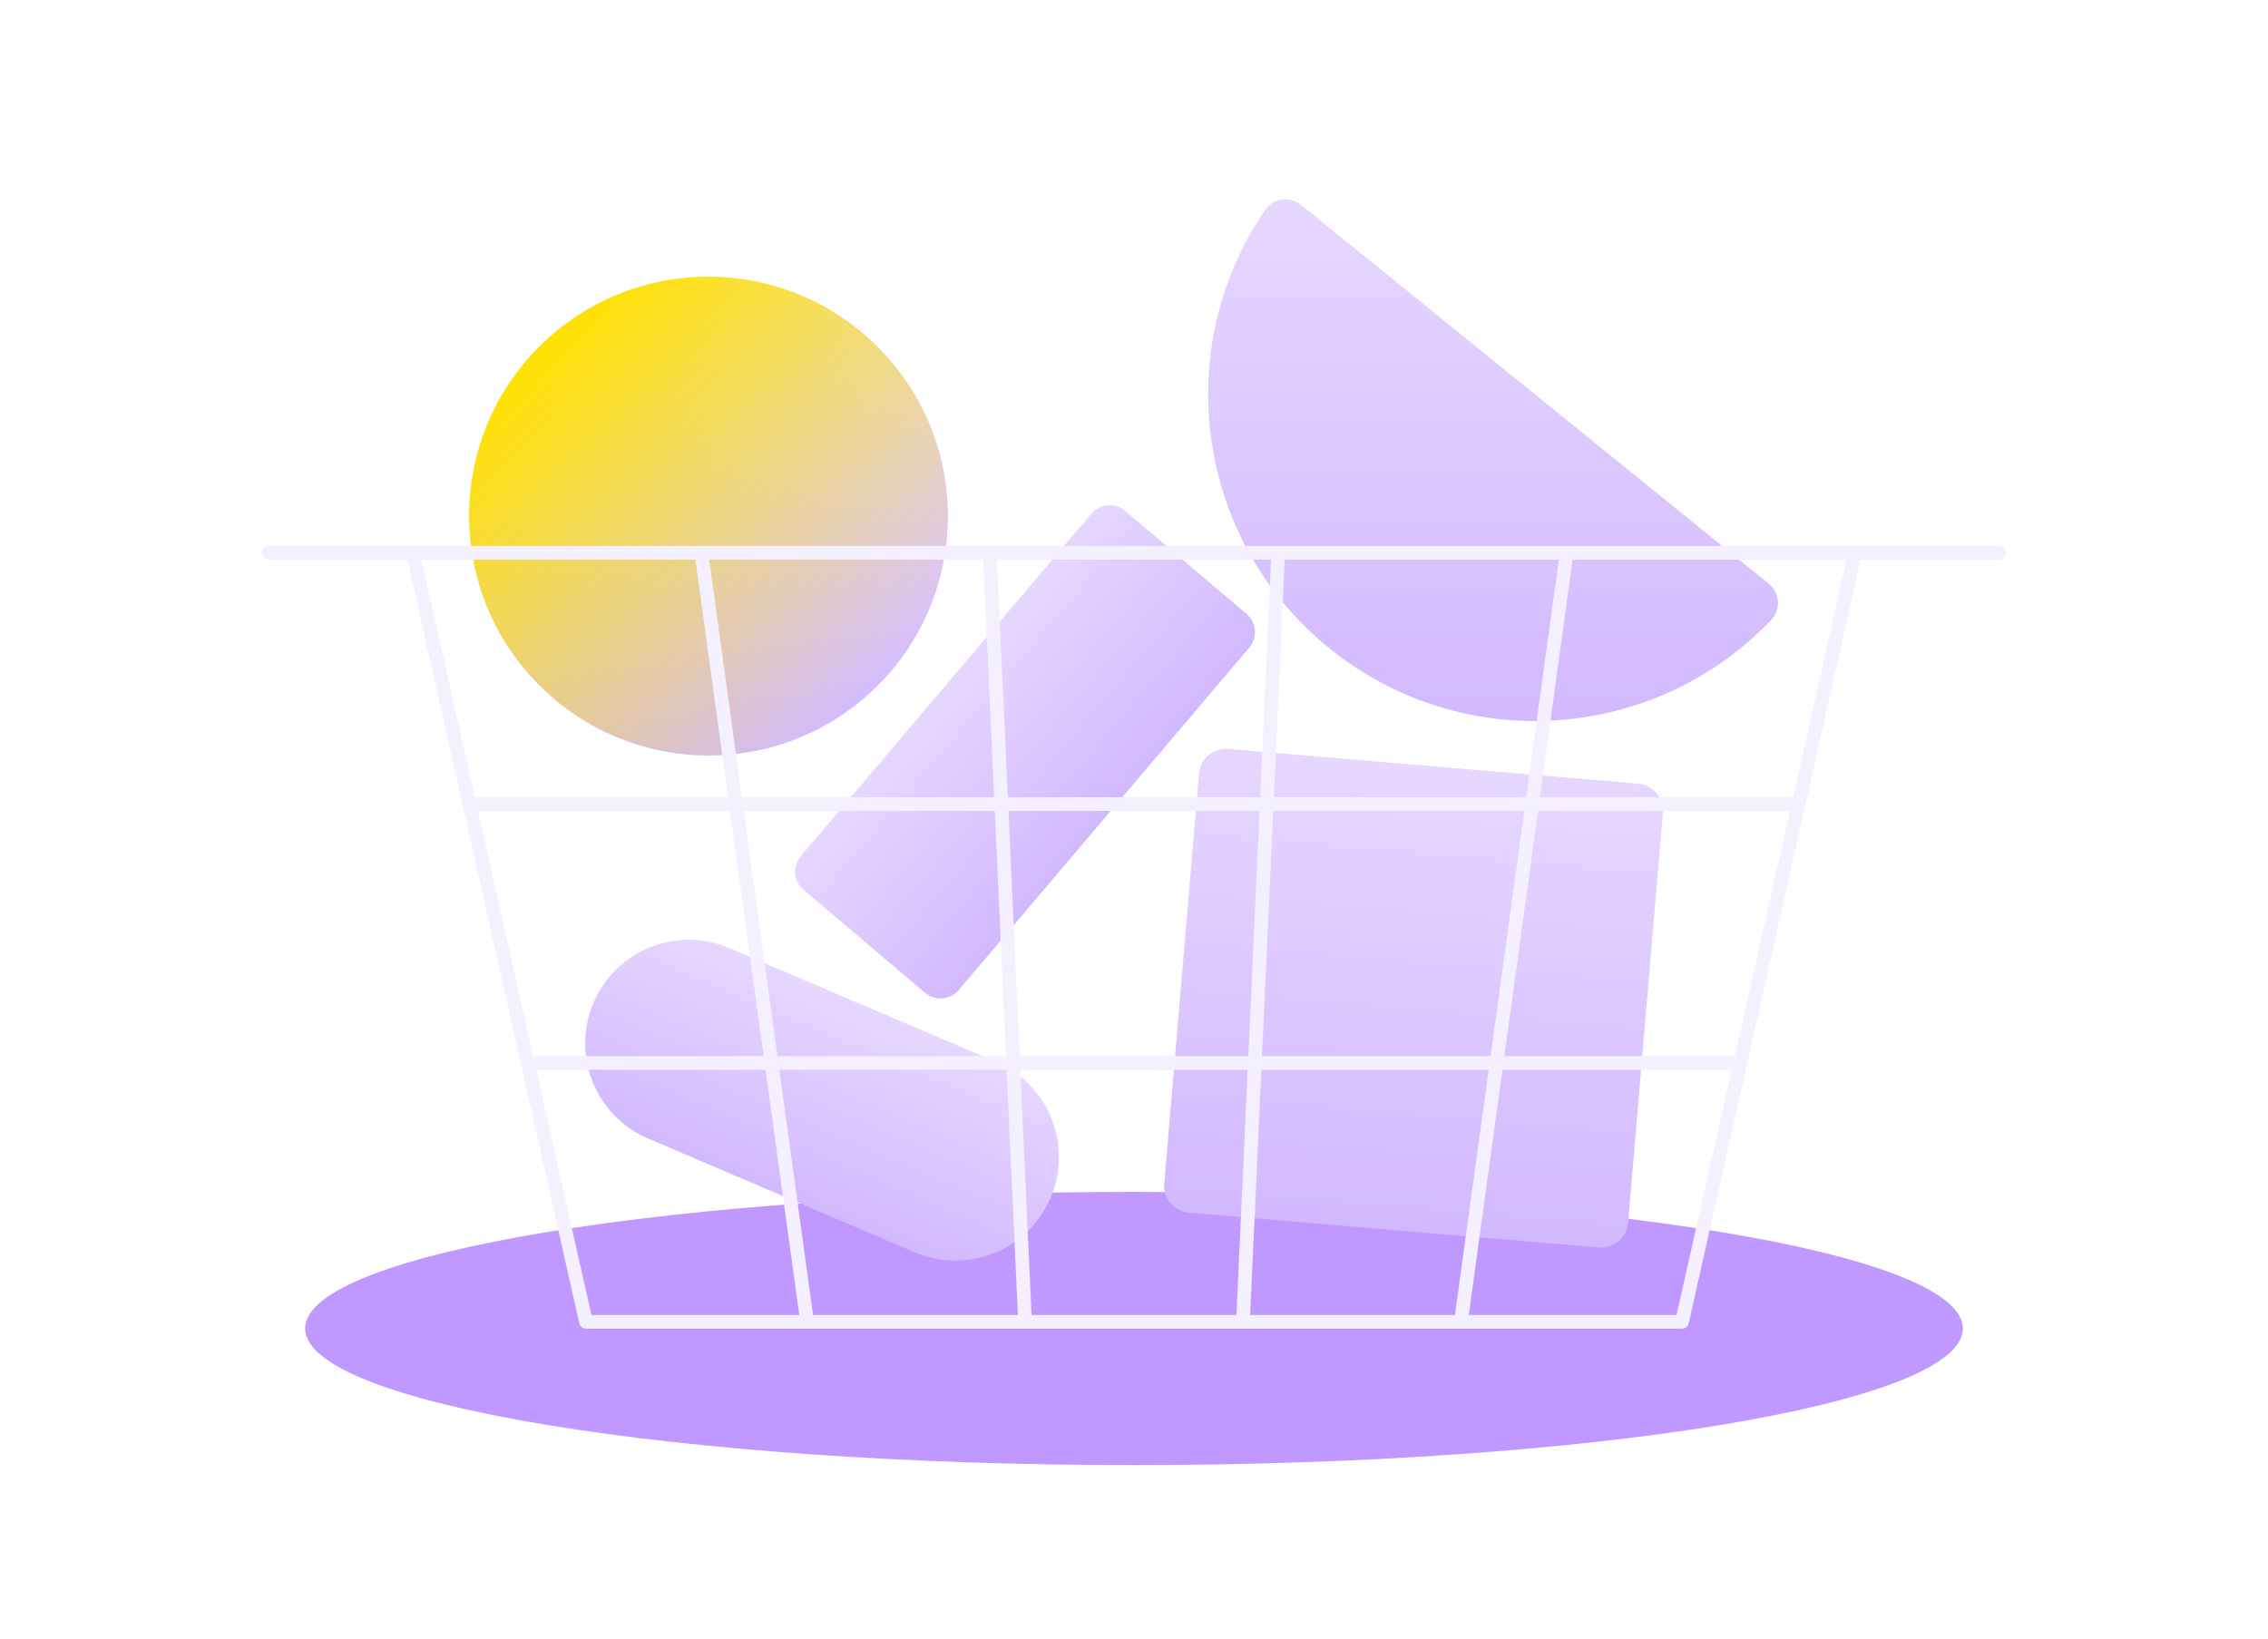 <svg width="498" height="360" viewBox="0 0 498 360" fill="none" xmlns="http://www.w3.org/2000/svg">
<g filter="url(#filter0_f_7262_309684)">
<path d="M249 321.761C349.516 321.761 431 308.329 431 291.761C431 275.192 349.516 261.761 249 261.761C148.484 261.761 67 275.192 67 291.761C67 308.329 148.484 321.761 249 321.761Z" fill="#A56EFF" fill-opacity="0.7"/>
</g>
<path d="M388.422 128.221L285.642 44.969C283.215 42.995 279.594 43.492 277.821 46.078C256.868 76.625 262.589 118.636 291.87 142.355C321.13 166.052 363.384 162.949 388.918 136.159C391.092 133.879 390.871 130.216 388.422 128.231V128.221Z" fill="url(#paint0_linear_7262_309684)"/>
<path d="M359.724 172.114L269.692 164.474C266.428 164.197 263.557 166.619 263.28 169.884L255.64 259.916C255.363 263.18 257.785 266.051 261.05 266.328L351.082 273.968C354.346 274.245 357.217 271.823 357.494 268.558L365.134 178.526C365.411 175.262 362.989 172.391 359.724 172.114Z" fill="url(#paint1_linear_7262_309684)"/>
<path d="M155.613 165.925C184.627 165.925 208.148 142.405 208.148 113.39C208.148 84.376 184.627 60.855 155.613 60.855C126.599 60.855 103.078 84.376 103.078 113.39C103.078 142.405 126.599 165.925 155.613 165.925Z" fill="url(#paint2_linear_7262_309684)"/>
<path d="M192.678 150.444C213.194 129.928 213.194 96.664 192.678 76.148C172.162 55.632 138.898 55.632 118.382 76.148C97.866 96.664 97.866 129.928 118.382 150.444C138.898 170.96 172.162 170.96 192.678 150.444Z" fill="url(#paint3_linear_7262_309684)"/>
<path d="M218.706 233.207L160.154 208.22C148.605 203.291 135.247 208.659 130.318 220.208C125.389 231.757 130.757 245.116 142.306 250.044L200.858 275.031C212.408 279.959 225.766 274.592 230.694 263.043C235.623 251.493 230.256 238.135 218.706 233.207Z" fill="url(#paint4_linear_7262_309684)"/>
<path d="M239.624 112.822L175.852 187.993C173.966 190.216 174.239 193.546 176.462 195.432L203.089 218.021C205.312 219.907 208.642 219.633 210.528 217.411L274.3 142.239C276.186 140.017 275.913 136.686 273.69 134.8L247.063 112.211C244.841 110.326 241.51 110.599 239.624 112.822Z" fill="url(#paint5_linear_7262_309684)"/>
<path d="M103.078 176.586H394.918" stroke="#F5F0FF" stroke-width="3"/>
<path d="M115.875 233.448H382.128" stroke="#F5F0FF" stroke-width="3"/>
<path d="M407.331 121.412L369.331 290.301H128.664L90.664 121.412" stroke="#F5F0FF" stroke-width="3" stroke-linejoin="round"/>
<path d="M59 121.412H439" stroke="#F5F0FF" stroke-width="3" stroke-linecap="round"/>
<path d="M344.003 121.412L320.781 290.301" stroke="#F5F0FF" stroke-width="3"/>
<path d="M280.667 121.412L272.93 290.301" stroke="#F5F0FF" stroke-width="3"/>
<path d="M217.336 121.412L225.073 290.301" stroke="#F5F0FF" stroke-width="3"/>
<path d="M154 121.412L177.222 290.301" stroke="#F5F0FF" stroke-width="3"/>
<defs>
<filter id="filter0_f_7262_309684" x="37" y="231.761" width="424" height="120" filterUnits="userSpaceOnUse" color-interpolation-filters="sRGB">
<feFlood flood-opacity="0" result="BackgroundImageFix"/>
<feBlend mode="normal" in="SourceGraphic" in2="BackgroundImageFix" result="shape"/>
<feGaussianBlur stdDeviation="15" result="effect1_foregroundBlur_7262_309684"/>
</filter>
<linearGradient id="paint0_linear_7262_309684" x1="327.848" y1="43.761" x2="327.848" y2="158.35" gradientUnits="userSpaceOnUse">
<stop stop-color="#E6D7FF"/>
<stop offset="1" stop-color="#D2B9FF"/>
</linearGradient>
<linearGradient id="paint1_linear_7262_309684" x1="314.708" y1="168.294" x2="306.066" y2="270.148" gradientUnits="userSpaceOnUse">
<stop stop-color="#E6D7FF"/>
<stop offset="1" stop-color="#D2B9FF"/>
</linearGradient>
<linearGradient id="paint2_linear_7262_309684" x1="155.613" y1="60.855" x2="155.613" y2="165.925" gradientUnits="userSpaceOnUse">
<stop stop-color="#E6D7FF"/>
<stop offset="1" stop-color="#D2B9FF"/>
</linearGradient>
<linearGradient id="paint3_linear_7262_309684" x1="118.382" y1="76.148" x2="192.678" y2="150.444" gradientUnits="userSpaceOnUse">
<stop stop-color="#FFE100"/>
<stop offset="1" stop-color="#FFE400" stop-opacity="0"/>
</linearGradient>
<linearGradient id="paint4_linear_7262_309684" x1="189.43" y1="220.713" x2="171.582" y2="262.538" gradientUnits="userSpaceOnUse">
<stop stop-color="#E6D7FF"/>
<stop offset="1" stop-color="#D2B9FF"/>
</linearGradient>
<linearGradient id="paint5_linear_7262_309684" x1="207.738" y1="150.407" x2="242.414" y2="179.825" gradientUnits="userSpaceOnUse">
<stop stop-color="#E6D7FF"/>
<stop offset="1" stop-color="#D2B9FF"/>
</linearGradient>
</defs>
</svg>
